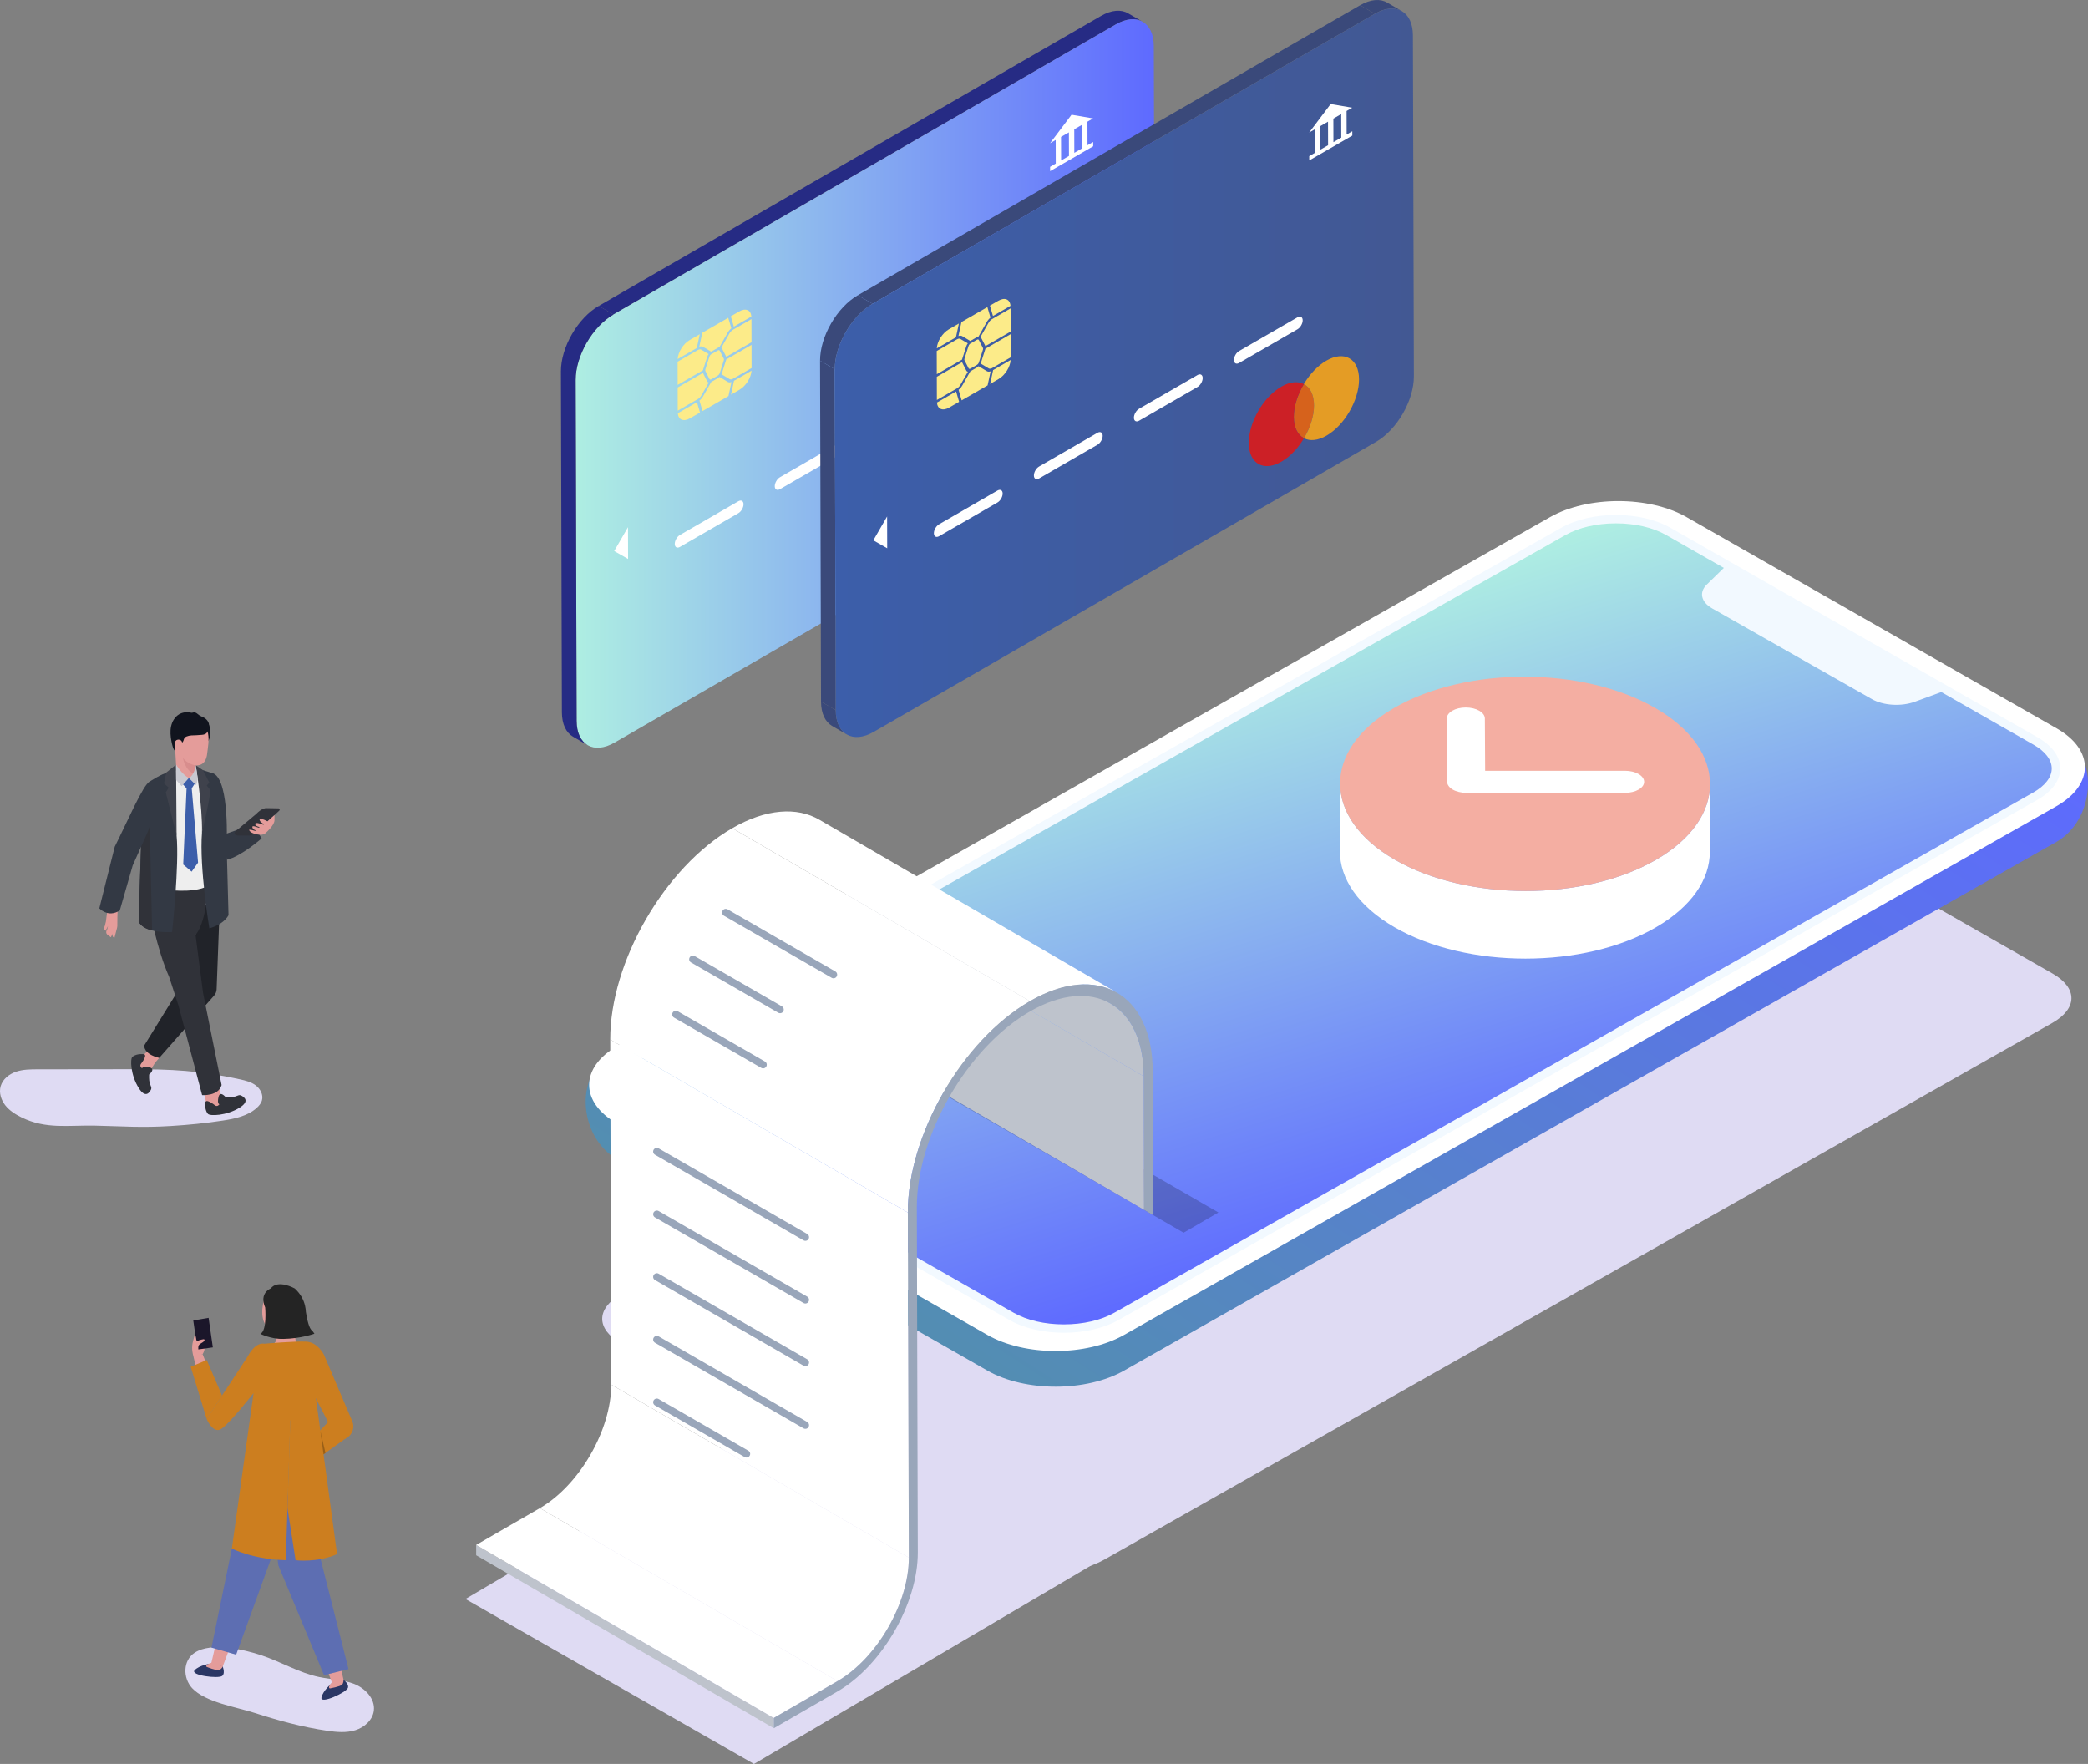 <?xml version="1.0" encoding="utf-8"?>
<!-- Generator: Adobe Illustrator 16.0.0, SVG Export Plug-In . SVG Version: 6.00 Build 0)  -->
<!DOCTYPE svg PUBLIC "-//W3C//DTD SVG 1.1//EN" "http://www.w3.org/Graphics/SVG/1.1/DTD/svg11.dtd">
<svg version="1.1" id="Layer_1" xmlns="http://www.w3.org/2000/svg" xmlns:xlink="http://www.w3.org/1999/xlink" x="0px" y="0px"
	 width="852.635px" height="720.294px" viewBox="0 0 852.635 720.294" enable-background="new 0 0 852.635 720.294"
	 xml:space="preserve">
<rect x="0" y="0" width="852.635" height="720.294" fill="#808080" stroke="none"/>
<g>
	<path fill="#DFDBF3" d="M253.74,528.386L640.878,309.23c5.64-3.199,13.213-4.961,21.323-4.961c8.104,0,15.647,1.759,21.24,4.952
		l154.75,88.327c4.962,2.833,7.693,6.399,7.687,10.039c-0.005,3.674-2.785,7.273-7.825,10.131l-387.14,219.155
		c-5.64,3.198-13.211,4.96-21.32,4.96c-8.106,0-15.653-1.76-21.25-4.955l-154.75-88.327c-4.958-2.83-7.686-6.393-7.681-10.032
		C245.918,534.843,248.699,531.244,253.74,528.386z"/>
	<g>
		<linearGradient id="SVGID_1_" gradientUnits="userSpaceOnUse" x1="419.457" y1="581.496" x2="671.856" y2="190.485">
			<stop  offset="0" style="stop-color:#538EB1"/>
			<stop  offset="1" style="stop-color:#5E6AFF"/>
		</linearGradient>
		<path fill="url(#SVGID_1_)" d="M249.528,430.587c-15.438,8.755-12.841,34.036,2.497,42.791l151.179,86.289
			c15.338,8.755,40.37,8.755,55.809,0.001l380.725-215.895c15.439-8.754,17.898-34.479,2.561-43.233l-153.557-77.336
			c-15.338-8.754-40.37-8.755-55.809,0L249.528,430.587z"/>
	</g>
	<g>
		<path fill="#FFFFFF" d="M252.207,427.063c-15.438,8.754-15.52,22.995-0.182,31.75l151.179,86.29
			c15.338,8.754,40.37,8.754,55.809,0l380.725-215.895c15.439-8.755,15.521-22.996,0.183-31.75l-151.179-86.29
			c-15.338-8.755-40.37-8.755-55.809,0L252.207,427.063z"/>
	</g>
	<g>
		<path fill="#F2F9FF" d="M262.14,453.359l149.961,85.595c12.293,7.017,32.36,7.018,44.735,0l375.155-212.373
			c12.375-7.017,12.44-18.433,0.146-25.45l-149.961-85.595c-12.287-7.013-32.354-7.013-44.729,0.003L262.292,427.913
			C249.918,434.93,249.853,446.346,262.14,453.359z M256.442,440.688c0.005-3.561,2.699-7.049,7.584-9.818l375.159-212.374
			c5.466-3.1,12.805-4.807,20.663-4.807c7.854,0,15.164,1.704,20.583,4.798l149.962,85.593c4.809,2.746,7.455,6.201,7.449,9.728
			c-0.005,3.561-2.699,7.048-7.584,9.818l-375.16,212.374c-5.464,3.1-12.802,4.807-20.66,4.807c-7.855,0-15.168-1.705-20.592-4.802
			l-149.961-85.595C259.081,447.667,256.437,444.215,256.442,440.688z"/>
		<linearGradient id="SVGID_2_" gradientUnits="userSpaceOnUse" x1="509.875" y1="259.06" x2="584.784" y2="496.628">
			<stop  offset="0" style="stop-color:#AEEEE2"/>
			<stop  offset="0.999" style="stop-color:#5E6AFF"/>
		</linearGradient>
		<path fill="url(#SVGID_2_)" d="M264.026,430.869l375.159-212.374c5.466-3.1,12.805-4.807,20.663-4.807
			c7.854,0,15.164,1.704,20.583,4.798l149.962,85.593c4.809,2.746,7.455,6.201,7.449,9.728c-0.005,3.561-2.699,7.048-7.584,9.818
			l-375.16,212.374c-5.464,3.1-12.802,4.807-20.66,4.807c-7.855,0-15.168-1.705-20.592-4.802l-149.961-85.595
			c-4.804-2.742-7.448-6.194-7.443-9.722C256.447,437.127,259.141,433.639,264.026,430.869z"/>
		<g>
			<g enable-background="new    ">
				<g>
					<path fill="#F2F9FF" d="M796.643,281.15l-14.7,5.389c-5.551,2.038-12.872,1.594-17.577-1.074l-65.184-37.022
						c-4.548-2.579-5.468-6.57-2.248-9.717l9.188-8.967L796.643,281.15z"/>
				</g>
			</g>
		</g>
	</g>
	<g>
		<g>
			<path fill="#333333" d="M316.846,502.051c-0.921-0.522-1.664-0.106-1.667,0.933l-0.003,1.142
				c-0.003,1.039,0.735,2.304,1.656,2.826l7.943,4.504c0.921,0.522,1.664,0.098,1.667-0.941l0.003-1.142
				c0.003-1.04-0.735-2.295-1.656-2.816L316.846,502.051z"/>
		</g>
		<g>
			<path fill="#333333" d="M310.156,499.782c-0.452-0.257-0.823-0.049-0.825,0.461c-0.002,0.511,0.367,1.129,0.819,1.386
				c0.444,0.252,0.815,0.053,0.817-0.457C310.969,500.661,310.6,500.033,310.156,499.782z"/>
		</g>
		<g>
			<path fill="#333333" d="M305.584,497.189c-0.453-0.257-0.824-0.049-0.825,0.462c-0.001,0.51,0.368,1.128,0.82,1.385
				c0.452,0.256,0.815,0.053,0.817-0.457C306.397,498.068,306.037,497.445,305.584,497.189z"/>
		</g>
		<g>
			<path fill="#333333" d="M301.012,494.597c-0.444-0.252-0.815-0.044-0.816,0.467c-0.002,0.51,0.367,1.128,0.811,1.38
				c0.453,0.257,0.824,0.058,0.825-0.452C301.833,495.48,301.465,494.854,301.012,494.597z"/>
		</g>
		<g>
			<path fill="#333333" d="M296.449,492.009c-0.453-0.257-0.824-0.049-0.825,0.462c-0.001,0.51,0.367,1.128,0.819,1.385
				c0.453,0.257,0.815,0.054,0.817-0.457C297.261,492.888,296.901,492.266,296.449,492.009z"/>
		</g>
		<g>
			<path fill="#333333" d="M331.47,511.868c-0.452-0.257-0.815-0.044-0.816,0.467c-0.001,0.51,0.359,1.124,0.812,1.38
				c0.452,0.257,0.823,0.058,0.825-0.452C332.292,512.752,331.923,512.125,331.47,511.868z"/>
		</g>
		<g>
			<path fill="#333333" d="M336.042,514.461c-0.452-0.257-0.824-0.049-0.825,0.462c-0.001,0.51,0.368,1.128,0.82,1.385
				s0.815,0.054,0.817-0.457S336.495,514.718,336.042,514.461z"/>
		</g>
		<g>
			<path fill="#333333" d="M340.606,517.049c-0.453-0.257-0.815-0.044-0.817,0.467c-0.001,0.51,0.359,1.124,0.812,1.38
				c0.452,0.257,0.823,0.058,0.825-0.452C341.427,517.933,341.059,517.306,340.606,517.049z"/>
		</g>
		<g>
			<path fill="#333333" d="M345.178,519.642c-0.452-0.257-0.823-0.049-0.825,0.462c-0.001,0.51,0.368,1.128,0.82,1.385
				c0.453,0.257,0.815,0.053,0.817-0.457C345.991,520.521,345.63,519.897,345.178,519.642z"/>
		</g>
	</g>
</g>
<g>
	<g enable-background="new    ">
		<g>
			<path fill="#FFFFFF" d="M698.296,320.295l-0.078,27.603c-0.031,11.125-7.342,22.234-21.949,30.723
				c-29.404,17.088-77.237,17.084-106.827,0c-14.894-8.599-22.332-19.885-22.3-31.155l0.078-27.603
				c-0.032,11.27,7.406,22.556,22.3,31.155c29.591,17.084,77.423,17.088,106.827,0C690.955,342.529,698.265,331.42,698.296,320.295z
				"/>
		</g>
		<g>
			<path fill="#F4AEA2" d="M676,289.14c29.59,17.084,29.753,44.79,0.348,61.878c-29.404,17.088-77.236,17.084-106.827,0
				c-29.597-17.088-29.753-44.79-0.348-61.878C598.577,272.052,646.402,272.052,676,289.14z"/>
		</g>
	</g>
</g>
<g>
	<path fill="#FFFFFF" d="M669.096,316.057c1.41,0.814,2.287,1.939,2.294,3.181c0.019,2.486-3.449,4.501-7.747,4.501l-64.906,0
		c-2.041,0-4.049-0.479-5.501-1.317c-1.452-0.838-2.285-2-2.292-3.182l-0.146-25.843c-0.01-2.487,3.454-4.5,7.746-4.502
		c2.145,0,4.089,0.504,5.499,1.318c1.411,0.814,2.287,1.939,2.294,3.181l0.12,21.345l57.14,0
		C665.742,314.738,667.686,315.242,669.096,316.057z"/>
</g>
<g>
	<polygon fill="#DFDBF3" points="460.01,630.732 307.888,720.294 190.064,652.934 342.186,563.371 	"/>
</g>
<g opacity="0.2">
	<polygon points="497.542,495.101 483.32,503.366 355.527,429.585 369.75,421.319 	"/>
</g>
<g>
	<g enable-background="new    ">
		<g>
			<path fill="#FFFFFF" d="M341.991,686.457L220.458,615.83c16.112-9.302,29.182-31.934,29.129-50.447L371.12,636.01
				C371.172,654.523,358.103,677.155,341.991,686.457z"/>
		</g>
		<g>
			<polygon fill="#BEC3CC" points="315.981,705.7 194.449,635.072 194.437,630.854 315.97,701.48 			"/>
		</g>
		<g>
			<polygon fill="#FFFFFF" points="315.97,701.48 194.437,630.854 220.458,615.83 341.991,686.457 			"/>
		</g>
		<g>
			<polygon fill="#BEC3CC" points="467.203,494.054 345.67,423.427 345.516,368.876 467.048,439.503 			"/>
		</g>
		<g>
			<path fill="#BEC3CC" d="M331.986,339.191l121.533,70.627c8.321,4.836,13.487,15.105,13.529,29.685l-121.533-70.626
				C345.474,354.297,340.308,344.027,331.986,339.191z"/>
		</g>
		<g>
			<polygon fill="#FFFFFF" points="371.12,636.01 249.587,565.383 249.188,424.491 370.721,495.118 			"/>
		</g>
		<g>
			<path fill="#FFFFFF" d="M334.583,334.722l121.533,70.627c-9.097-5.287-21.688-4.554-35.564,3.457L299.019,338.18
				C312.895,330.168,325.486,329.436,334.583,334.722z"/>
		</g>
		<g>
			<path fill="#FFFFFF" d="M370.721,495.118l-121.533-70.627c-0.09-31.678,22.264-70.395,49.831-86.312l121.533,70.627
				C392.984,424.723,370.631,463.44,370.721,495.118z"/>
		</g>
		<g>
			<path fill="#99A6BA" d="M420.552,408.807c27.574-15.919,50.073-3.098,50.163,28.58l0.154,58.791l-3.666-2.124l-0.154-54.551
				c-0.083-29.35-20.937-41.233-46.484-26.483c-25.542,14.747-46.26,50.632-46.177,79.981l0.399,140.892
				c0.059,20.843-14.646,46.312-32.784,56.784L315.981,705.7l-0.012-4.22l26.021-15.023c16.112-9.302,29.182-31.934,29.129-50.447
				l-0.399-140.892C370.631,463.44,392.984,424.723,420.552,408.807z"/>
		</g>
	</g>
	
		<line fill="none" stroke="#99A6BA" stroke-width="3" stroke-linecap="round" stroke-linejoin="round" stroke-miterlimit="10" x1="268.214" y1="546.989" x2="328.876" y2="581.946"/>
	
		<line fill="none" stroke="#99A6BA" stroke-width="3" stroke-linecap="round" stroke-linejoin="round" stroke-miterlimit="10" x1="268.214" y1="572.578" x2="304.831" y2="593.68"/>
	
		<line fill="none" stroke="#99A6BA" stroke-width="3" stroke-linecap="round" stroke-linejoin="round" stroke-miterlimit="10" x1="268.214" y1="521.4" x2="328.876" y2="556.357"/>
	
		<line fill="none" stroke="#99A6BA" stroke-width="3" stroke-linecap="round" stroke-linejoin="round" stroke-miterlimit="10" x1="268.214" y1="495.812" x2="328.876" y2="530.769"/>
	
		<line fill="none" stroke="#99A6BA" stroke-width="3" stroke-linecap="round" stroke-linejoin="round" stroke-miterlimit="10" x1="268.214" y1="470.223" x2="328.876" y2="505.18"/>
	
		<line fill="none" stroke="#99A6BA" stroke-width="3" stroke-linecap="round" stroke-linejoin="round" stroke-miterlimit="10" x1="275.986" y1="414.227" x2="311.609" y2="434.755"/>
	
		<line fill="none" stroke="#99A6BA" stroke-width="3" stroke-linecap="round" stroke-linejoin="round" stroke-miterlimit="10" x1="282.924" y1="391.703" x2="318.546" y2="412.231"/>
	
		<line fill="none" stroke="#99A6BA" stroke-width="3" stroke-linecap="round" stroke-linejoin="round" stroke-miterlimit="10" x1="296.364" y1="372.618" x2="340.355" y2="397.969"/>
</g>
<g>
	<path fill="#DFDBF3" d="M133.595,706.728c3.845,0.559,7.844,0.927,11.552-0.23c3.709-1.156,7.079-4.187,7.522-8.046
		c0.555-4.82-3.55-9.08-8.065-10.853c-4.517-1.771-9.501-1.815-14.251-2.802c-8.263-1.717-15.649-6.247-23.66-8.904
		c-7.05-2.339-20.332-5.5-27.152-1.06c-4.927,3.207-4.893,10.391-1.083,14.496c5.366,5.784,18.186,7.746,25.482,10.101
		C113.636,702.558,123.499,705.261,133.595,706.728z"/>
	<path fill="#E49C9A" d="M108.084,529.972c0,0-2.988,7.972,1.337,12.297l3.578-8.857L108.084,529.972z"/>
	<path fill="#E49C9A" d="M111.328,548.942c0,0,2.015-0.573,1.671-4.28l6.684-3.928l1.338,8.53l2.545,0.464l-2.211,4.865
		l-5.738,1.254L111.328,548.942z"/>
	<path fill="#2B3765" d="M139.701,685.506c0,0,2.927,1.83,2.38,3.685c-0.548,1.854-11.389,6.849-10.811,3.992
		s4.122-5.719,4.122-5.719L139.701,685.506z"/>
	<path fill="#E49C9A" d="M140.274,685.873c0,0,0.098,1.336-0.609,2.044c-0.82,0.82-4.957,1.527-4.957,1.527
		s-1.396-0.193,1.294-3.013l4.271-0.581L140.274,685.873z"/>
	<path fill="#2B3765" d="M90.692,679.929c0,0,1.521,3.1,0.078,4.386c-1.442,1.286-13.287-0.189-11.289-2.312S86,679.319,86,679.319
		L90.692,679.929z"/>
	<path fill="#E49C9A" d="M90.986,680.544c0,0-0.622,1.187-1.597,1.414c-1.129,0.264-5.016-1.317-5.016-1.317s-1.084-0.9,2.688-1.877
		l3.936,1.76L90.986,680.544z"/>
	<polygon fill="#CC7E1F" points="140.515,587.811 124.328,599.46 122.611,592.679 135.931,578.61 	"/>
	<polygon fill="#E49C9A" points="93.794,646.917 86.252,679.29 90.942,680.517 103.113,648.143 	"/>
	<polygon fill="#E49C9A" points="124.083,656.233 135.702,687.468 140.272,685.851 132.485,652.019 	"/>
	<path fill="#E49C9A" d="M82.731,552.957c0,0,0.967-1.449,0.796-2.777l-3.452,0.272l0.613,3.371L82.731,552.957z"/>
	<polygon fill="#E49C9A" points="85.693,560.378 82.731,552.957 78.986,553.857 81.18,563.32 	"/>
	<polygon fill="#1B162A" points="79.635,544.191 78.924,539.193 85.181,538.129 86.913,550.18 80.657,551.061 	"/>
	<path fill="#CC7E1F" d="M107.896,548.692c0,0-3.434-1.104-6.867,5.396l-14.592,22.195l-2.023,3.188c0,0,2.335,5.564,5.443,4.27
		c2.979-1.241,13.681-14.91,13.681-14.91l3.255,10.641c5.121,0.652,10.413,0.799,15.941,0.245l4.176-12.816l7.388,14.42l6.218,6.49
		l1.191-0.738c2.277-1.409,3.184-4.271,2.135-6.734l-11.542-27.108c0,0-2.453-5.15-7.235-5.396S107.896,548.692,107.896,548.692z"/>
	<path fill="#E49C9A" d="M83.02,546.876c0.135-0.018,0.288-0.028,0.394,0.058c0.175,0.142,0.096,0.427-0.036,0.609
		c-0.593,0.82-1.883,1.016-2.269,1.951c-0.117,0.284-0.13,0.598-0.134,0.904c-0.015,1.113,0.066,2.228,0.24,3.327
		c-0.757,0.032-1.473,0.099-2.229,0.132c-0.749-2.656-0.653-4.705,0.028-6.915c0.282-0.915,0.528-1.968,0.596-2.924
		c0.053,0.602,0.316,1.563,0.37,2.165c0.025,0.278,0.178,1.14,0.387,1.298c0.254,0.193,0.746-0.123,1.023-0.219
		C81.919,547.081,82.466,546.951,83.02,546.876z"/>
	<polygon fill="#5D6EB2" points="94.683,632.33 86.352,672.788 96.434,675.666 111.36,634.561 	"/>
	<polygon fill="#5D6EB2" points="113.694,639.281 132.314,684.043 142.311,681.551 131.011,636.986 126.355,603.934 110.4,615.678 	
		"/>
	<polygon fill="#CC7E1F" points="84.413,555.347 77.871,558.109 84.413,579.472 90.66,569.858 	"/>
	<path fill="#CC7E1F" d="M103.849,566.596l-9.166,65.734c0,0,8.32,4.377,22.022,4.758l2.283-71.112L103.849,566.596z"/>
	<path fill="#CC7E1F" d="M117.39,615.783l3.312,21.305c0,0,8.755,1.142,16.938-2.475l-9.632-71.083l-9.019,2.445L117.39,615.783z"/>
	<polygon fill="#995F17" points="130.813,584.247 132.116,593.854 132.902,593.288 	"/>
	<path fill="#242424" d="M128.4,544.595l-0.887-1.239c-1.28-0.594-2.149-4.764-2.601-7.594c-0.037-0.837-0.148-1.724-0.363-2.636
		l-0.001-0.002l0,0c-0.544-2.3-1.757-4.759-4.178-6.986c0,0-6.858-3.903-9.829,0c0,0-4.816,1.77-2.261,7.766
		c0,0,0.861,9.526-1.978,10.759c0,0,4.567,2.243,9.32,2.043l-0.008,0.018C122.943,546.613,128.4,544.595,128.4,544.595z"/>
</g>
<g>
	<g enable-background="new    ">
		<path fill="#262B84" d="M460.625,5.418c-2.815-1.636-6.713-1.405-11.016,1.078L244.485,124.924l6.011,3.493L455.621,9.99
			c4.302-2.484,8.2-2.714,11.015-1.079L460.625,5.418z"/>
		<g>
			<linearGradient id="SVGID_3_" gradientUnits="userSpaceOnUse" x1="235.066" y1="156.602" x2="471.546" y2="156.602">
				<stop  offset="0" style="stop-color:#AEEEE2"/>
				<stop  offset="0.999" style="stop-color:#5E6AFF"/>
			</linearGradient>
			<path fill="url(#SVGID_3_)" d="M455.621,9.99c8.549-4.936,15.504-0.973,15.531,8.851l0.395,139.216
				c0.028,9.824-6.881,21.792-15.431,26.728L250.992,303.213c-8.549,4.936-15.504,0.973-15.532-8.851l-0.395-139.217
				c-0.028-9.824,6.881-21.792,15.431-26.728L455.621,9.99z"/>
		</g>
		<path fill="#262B84" d="M250.497,128.417l-6.011-3.493c-8.549,4.936-15.458,16.904-15.431,26.728l0.395,139.216
			c0.014,4.88,1.737,8.314,4.516,9.93l6.011,3.493c-2.779-1.615-4.502-5.049-4.516-9.929l-0.395-139.217
			C235.038,145.321,241.947,133.354,250.497,128.417z"/>
	</g>
	<g>
		<g>
			<path fill="#D6621C" d="M426.612,161.207c2.545,1.326,4.141,4.322,4.153,8.67c0.013,4.355-1.561,9.181-4.091,13.437
				c-2.545-1.326-4.141-4.322-4.153-8.677C422.509,170.289,424.083,165.463,426.612,161.207z"/>
		</g>
		<g>
			<path fill="#E49C25" d="M435.792,151.651c7.351-4.244,13.333-0.835,13.357,7.612c0.024,8.454-5.919,18.748-13.27,22.992
				c-3.567,2.06-6.806,2.3-9.204,1.059c2.53-4.256,4.104-9.082,4.091-13.437c-0.012-4.349-1.608-7.345-4.153-8.67
				C428.996,157.205,432.225,153.711,435.792,151.651z"/>
		</g>
		<g>
			<path fill="#CC2026" d="M417.408,162.266c3.567-2.06,6.806-2.3,9.204-1.059c-2.53,4.256-4.103,9.082-4.091,13.43
				c0.012,4.355,1.608,7.351,4.153,8.677c-2.383,4.002-5.613,7.496-9.18,9.556c-7.352,4.244-13.333,0.835-13.357-7.619
				C404.114,176.804,410.057,166.51,417.408,162.266z"/>
		</g>
		<g>
			<path fill="#FCEB89" d="M306.878,151.366c-0.155,2.841-2.284,6.257-4.919,7.779l-3.447,1.99l1.211-5.638L306.878,151.366z"/>
		</g>
		<g>
			<path fill="#FCEB89" d="M306.881,140.822l0.027,9.461l-7.575,4.373c-0.534,0.308-1.046,0.36-1.407,0.148l-3.333-1.986
				c0.103-0.198,0.189-0.398,0.254-0.604l1.644-5.161c0.027-0.091,0.043-0.182,0.065-0.27L306.881,140.822z"/>
		</g>
		<g>
			<path fill="#FCEB89" d="M301.868,127.171c2.636-1.522,4.776-0.577,4.948,2.082l-7.155,4.131l-1.239-4.224L301.868,127.171z"/>
		</g>
		<g enable-background="new    ">
			<g>
				<path fill="#FCEB89" d="M293.773,153.918l3.409,2.03c0.404,0.243,0.939,0.26,1.522,0.062l-1.233,5.726l-10.591,6.115
					l-1.256-4.283c0.593-0.474,1.137-1.114,1.544-1.838l3.278-5.766l0.06-0.028l2.625-1.516
					C293.36,154.289,293.572,154.116,293.773,153.918z"/>
			</g>
			<g>
				<path fill="#FCEB89" d="M284.601,164.228l1.239,4.224l-4.105,2.37c-2.636,1.522-4.771,0.567-4.948-2.082L284.601,164.228z"/>
			</g>
			<g>
				<path fill="#FCEB89" d="M293.099,143.12c0.349-0.201,0.66-0.162,0.797,0.098l1.667,3.255c0.088,0.175,0.088,0.425-0.004,0.704
					l-1.638,5.157c-0.135,0.423-0.445,0.821-0.793,1.022l-2.625,1.515c-0.349,0.201-0.66,0.162-0.792-0.107l-1.667-3.249
					c-0.087-0.175-0.088-0.425-0.002-0.701l1.644-5.167c0.13-0.413,0.439-0.812,0.788-1.013L293.099,143.12z"/>
			</g>
			<g>
				<path fill="#FCEB89" d="M287.049,152.272c0.022,0.063,0.039,0.135,0.071,0.185l1.662,3.258c0.137,0.266,0.361,0.412,0.634,0.468
					l-2.996,5.264c-0.358,0.627-0.864,1.164-1.398,1.472l-8.266,4.772l-0.027-9.461L287.049,152.272z"/>
			</g>
			<g>
				<path fill="#FCEB89" d="M297.381,129.761l1.261,4.286c-0.583,0.474-1.115,1.108-1.517,1.81l-3.387,5.96
					c-0.202,0.035-0.414,0.101-0.643,0.233l-2.625,1.516l-0.06,0.047l-3.3-1.974c-0.41-0.246-0.955-0.257-1.549-0.052l1.228-5.71
					L297.381,129.761z"/>
			</g>
			<g>
				<path fill="#FCEB89" d="M284.966,142.933c0.534-0.308,1.041-0.363,1.401-0.145l3.016,1.793
					c-0.272,0.364-0.494,0.774-0.629,1.197l-1.638,5.158c-0.032,0.094-0.048,0.178-0.07,0.272l-10.319,5.958l-0.027-9.461
					L284.966,142.933z"/>
			</g>
			<g>
				<path fill="#FCEB89" d="M285.75,136.477l-1.211,5.638l-7.814,4.512c0.161-2.851,2.284-6.258,4.919-7.779L285.75,136.477z"/>
			</g>
		</g>
		<g>
			<path fill="#FCEB89" d="M306.851,130.298l0.027,9.461l-10.325,5.961c-0.022-0.063-0.039-0.135-0.066-0.194l-1.667-3.249
				c-0.065-0.131-0.153-0.231-0.257-0.309l3.311-5.822c0.358-0.633,0.869-1.167,1.403-1.475L306.851,130.298z"/>
		</g>
		<g enable-background="new    ">
			<g>
				<path fill="#FFFFFF" d="M446.395,57.973l-2.311,1.331l-0.026-9.621l2.312-1.331l-8.81-1.493l-8.776,11.642l2.312-1.339
					l0.025,9.629l-2.311,1.339l0.008,1.757l17.586-10.149L446.395,57.973z M433.304,65.53l-0.034-9.621l3.215-1.851l0.026,9.621
					L433.304,65.53z M438.694,62.417l-0.025-9.621l3.207-1.851l0.026,9.621L438.694,62.417z"/>
			</g>
		</g>
		<g>
			<polygon fill="#FFFFFF" points="256.438,215.26 256.474,228.243 250.809,225.009 			"/>
		</g>
		<g>
			<path fill="#FFFFFF" d="M301.493,204.684c1.17-0.676,2.121-0.128,2.125,1.211c0.004,1.345-0.94,2.981-2.111,3.657l-23.846,13.767
				c-1.17,0.676-2.121,0.134-2.125-1.211c-0.003-1.339,0.941-2.981,2.111-3.657L301.493,204.684z"/>
		</g>
		<g>
			<path fill="#FFFFFF" d="M342.333,181.104c1.171-0.676,2.122-0.128,2.125,1.211c0.004,1.345-0.941,2.981-2.111,3.657
				l-23.846,13.767c-1.17,0.676-2.122,0.134-2.125-1.211c-0.004-1.339,0.94-2.981,2.111-3.657L342.333,181.104z"/>
		</g>
		<g>
			<path fill="#FFFFFF" d="M383.174,157.525c1.171-0.676,2.122-0.128,2.125,1.211c0.004,1.345-0.94,2.981-2.111,3.657
				l-23.846,13.767c-1.171,0.676-2.122,0.134-2.125-1.211c-0.003-1.339,0.941-2.981,2.112-3.657L383.174,157.525z"/>
		</g>
		<g>
			<path fill="#FFFFFF" d="M424.015,133.945c1.171-0.676,2.121-0.128,2.125,1.211c0.004,1.346-0.94,2.981-2.111,3.657
				l-23.846,13.767c-1.17,0.676-2.121,0.134-2.125-1.211c-0.004-1.339,0.94-2.981,2.111-3.657L424.015,133.945z"/>
		</g>
	</g>
</g>
<g>
	<g enable-background="new    ">
		<g>
			<path fill="#3A497A" d="M566.44,1.045l6.011,3.493c-2.815-1.636-6.713-1.405-11.016,1.078l-6.011-3.493
				C559.726-0.36,563.625-0.591,566.44,1.045z"/>
		</g>
		<g>
			<path fill="#3A497A" d="M345.792,299.918l-6.011-3.494c-2.779-1.615-4.502-5.049-4.516-9.929l6.011,3.493
				C341.29,294.869,343.013,298.303,345.792,299.918z"/>
		</g>
		<g>
			<polygon fill="#3A497A" points="341.275,289.989 335.265,286.496 334.87,147.279 340.881,150.772 			"/>
		</g>
		<g>
			<polygon fill="#3A497A" points="356.312,124.045 350.301,120.552 555.424,2.124 561.435,5.617 			"/>
		</g>
		<g>
			<linearGradient id="SVGID_4_" gradientUnits="userSpaceOnUse" x1="340.881" y1="152.228" x2="577.362" y2="152.228">
				<stop  offset="0" style="stop-color:#3C5EAA"/>
				<stop  offset="0.999" style="stop-color:#425893"/>
			</linearGradient>
			<path fill="url(#SVGID_4_)" d="M561.435,5.617c8.55-4.936,15.504-0.973,15.532,8.851l0.395,139.217
				c0.027,9.824-6.882,21.792-15.431,26.728L356.807,298.84c-8.549,4.936-15.504,0.973-15.532-8.851l-0.395-139.216
				c-0.028-9.824,6.882-21.792,15.431-26.728L561.435,5.617z"/>
		</g>
		<g>
			<path fill="#3A497A" d="M340.881,150.772l-6.011-3.493c-0.028-9.824,6.882-21.792,15.431-26.728l6.011,3.493
				C347.763,128.981,340.853,140.949,340.881,150.772z"/>
		</g>
	</g>
	<g>
		<g>
			<path fill="#D6621C" d="M532.427,156.834c2.546,1.326,4.142,4.322,4.153,8.67c0.013,4.355-1.561,9.181-4.091,13.437
				c-2.545-1.326-4.141-4.322-4.153-8.677C528.324,165.916,529.898,161.09,532.427,156.834z"/>
		</g>
		<g>
			<path fill="#E49C25" d="M541.607,147.279c7.352-4.244,13.334-0.835,13.357,7.612c0.024,8.453-5.919,18.748-13.271,22.992
				c-3.566,2.06-6.806,2.3-9.204,1.059c2.53-4.256,4.104-9.082,4.091-13.437c-0.012-4.349-1.607-7.345-4.153-8.67
				C534.81,152.833,538.041,149.338,541.607,147.279z"/>
		</g>
		<g>
			<path fill="#CC2026" d="M523.223,157.893c3.567-2.059,6.807-2.3,9.204-1.058c-2.529,4.256-4.104,9.082-4.091,13.43
				c0.013,4.355,1.608,7.351,4.153,8.677c-2.383,4.002-5.612,7.496-9.18,9.555c-7.352,4.245-13.333,0.835-13.357-7.618
				C509.929,172.431,515.873,162.137,523.223,157.893z"/>
		</g>
		<g>
			<path fill="#FCEB89" d="M412.693,146.993c-0.156,2.841-2.284,6.257-4.92,7.779l-3.447,1.99l1.211-5.638L412.693,146.993z"/>
		</g>
		<g>
			<path fill="#FCEB89" d="M412.696,136.45l0.027,9.461l-7.574,4.373c-0.534,0.308-1.046,0.36-1.407,0.148l-3.333-1.987
				c0.103-0.197,0.19-0.398,0.255-0.604l1.643-5.161c0.027-0.091,0.043-0.182,0.065-0.269L412.696,136.45z"/>
		</g>
		<g>
			<path fill="#FCEB89" d="M407.683,122.798c2.635-1.521,4.776-0.576,4.947,2.083l-7.155,4.131l-1.239-4.223L407.683,122.798z"/>
		</g>
		<g enable-background="new    ">
			<g>
				<path fill="#FCEB89" d="M399.588,149.545l3.409,2.03c0.404,0.243,0.939,0.26,1.522,0.062l-1.233,5.726l-10.591,6.115
					l-1.256-4.282c0.593-0.474,1.137-1.114,1.544-1.838l3.278-5.766l0.06-0.028l2.625-1.515
					C399.175,149.916,399.387,149.743,399.588,149.545z"/>
			</g>
			<g>
				<path fill="#FCEB89" d="M390.416,159.855l1.239,4.223l-4.106,2.371c-2.636,1.522-4.771,0.567-4.947-2.082L390.416,159.855z"/>
			</g>
			<g>
				<path fill="#FCEB89" d="M398.914,138.747c0.349-0.201,0.66-0.161,0.796,0.098l1.667,3.255c0.088,0.175,0.088,0.425-0.003,0.704
					l-1.638,5.157c-0.135,0.423-0.445,0.821-0.793,1.022l-2.625,1.516c-0.349,0.201-0.66,0.161-0.791-0.107l-1.667-3.249
					c-0.088-0.175-0.088-0.425-0.002-0.701l1.644-5.167c0.129-0.413,0.439-0.812,0.788-1.013L398.914,138.747z"/>
			</g>
			<g>
				<path fill="#FCEB89" d="M392.864,147.9c0.022,0.063,0.039,0.134,0.071,0.185l1.662,3.258c0.137,0.266,0.361,0.412,0.634,0.467
					l-2.996,5.265c-0.358,0.627-0.864,1.163-1.397,1.471l-8.266,4.772l-0.027-9.461L392.864,147.9z"/>
			</g>
			<g>
				<path fill="#FCEB89" d="M403.196,125.389l1.261,4.286c-0.582,0.474-1.115,1.107-1.517,1.81l-3.386,5.96
					c-0.202,0.035-0.415,0.102-0.643,0.233l-2.625,1.516l-0.06,0.047l-3.3-1.974c-0.41-0.246-0.955-0.257-1.549-0.052l1.227-5.71
					L403.196,125.389z"/>
			</g>
			<g>
				<path fill="#FCEB89" d="M390.781,138.561c0.534-0.308,1.041-0.363,1.401-0.145l3.016,1.793
					c-0.271,0.364-0.494,0.774-0.629,1.197l-1.638,5.158c-0.033,0.094-0.049,0.178-0.07,0.272l-10.319,5.958l-0.026-9.461
					L390.781,138.561z"/>
			</g>
			<g>
				<path fill="#FCEB89" d="M391.564,132.104l-1.211,5.638l-7.814,4.511c0.161-2.851,2.284-6.257,4.919-7.779L391.564,132.104z"/>
			</g>
		</g>
		<g>
			<path fill="#FCEB89" d="M412.667,125.925l0.026,9.461l-10.324,5.96c-0.022-0.063-0.039-0.134-0.066-0.193l-1.667-3.25
				c-0.066-0.131-0.153-0.231-0.257-0.309l3.311-5.822c0.358-0.633,0.87-1.166,1.403-1.474L412.667,125.925z"/>
		</g>
		<g enable-background="new    ">
			<g>
				<path fill="#FFFFFF" d="M552.21,53.601l-2.312,1.331l-0.025-9.621l2.312-1.331l-8.811-1.493l-8.776,11.642l2.312-1.339
					l0.025,9.629l-2.312,1.339l0.009,1.757l17.587-10.149L552.21,53.601z M539.119,61.157l-0.034-9.621l3.216-1.851l0.025,9.621
					L539.119,61.157z M544.509,58.044l-0.025-9.62l3.206-1.851l0.026,9.621L544.509,58.044z"/>
			</g>
		</g>
		<g>
			<polygon fill="#FFFFFF" points="362.252,210.887 362.29,223.871 356.624,220.636 			"/>
		</g>
		<g>
			<path fill="#FFFFFF" d="M407.308,200.311c1.171-0.676,2.122-0.128,2.125,1.211c0.004,1.345-0.94,2.981-2.111,3.657
				l-23.845,13.768c-1.171,0.676-2.122,0.134-2.125-1.211c-0.003-1.339,0.941-2.981,2.112-3.657L407.308,200.311z"/>
		</g>
		<g>
			<path fill="#FFFFFF" d="M448.149,176.731c1.171-0.676,2.121-0.128,2.125,1.211c0.004,1.345-0.94,2.981-2.111,3.657
				l-23.846,13.767c-1.17,0.676-2.121,0.134-2.125-1.211c-0.004-1.339,0.941-2.981,2.111-3.657L448.149,176.731z"/>
		</g>
		<g>
			<path fill="#FFFFFF" d="M488.99,153.152c1.171-0.676,2.121-0.128,2.125,1.211c0.004,1.345-0.94,2.981-2.111,3.657l-23.846,13.768
				c-1.171,0.676-2.121,0.134-2.125-1.211c-0.004-1.339,0.94-2.981,2.111-3.657L488.99,153.152z"/>
		</g>
		<g>
			<path fill="#FFFFFF" d="M529.831,129.573c1.17-0.676,2.121-0.128,2.125,1.211c0.004,1.345-0.94,2.981-2.111,3.657l-23.846,13.767
				c-1.171,0.676-2.121,0.134-2.125-1.211c-0.004-1.339,0.94-2.981,2.111-3.657L529.831,129.573z"/>
		</g>
	</g>
</g>
<g>
	<path fill="#11141E" d="M83.417,293.27c0.521,1.049,1.507,1.818,1.982,2.889c0.286,0.643,0.368,1.354,0.422,2.056
		c0.096,1.246,0.101,2.545-0.41,3.686c-0.15,0.337-0.353,0.664-0.656,0.875c-0.331,0.23-0.749,0.297-1.151,0.307
		c-0.784,0.019-1.572-0.164-2.268-0.525c-0.265-0.138-0.524-0.308-0.691-0.556c-0.143-0.212-0.207-0.467-0.249-0.72
		c-0.252-1.499,0.183-3.019,0.648-4.465c0.249-0.771,0.512-1.548,0.942-2.235c0.236-0.376,0.537-0.735,0.945-0.911"/>
	<path fill="#DFDBF3" d="M90.98,457.57c4.91-0.756,10.053-1.818,13.779-5.104c0.989-0.872,1.878-1.931,2.22-3.205
		c0.599-2.233-0.668-4.639-2.512-6.035c-1.843-1.396-4.159-1.987-6.419-2.479c-16.617-3.618-27.813-4.17-44.818-4.15
		c-12.584,0.015-25.169,0.031-37.754,0.047c-2.995,0.004-6.052,0.018-8.892,0.97c-2.84,0.951-5.478,3.022-6.309,5.9
		c-0.773,2.676,0.151,5.635,1.874,7.824s4.152,3.711,6.652,4.94c10.059,4.946,19.277,3.115,30.003,3.358
		c12.375,0.279,18.8,0.896,31.161,0.136C76.997,459.339,84.016,458.642,90.98,457.57z"/>
	<path fill="#333944" d="M106.852,342.336c0,0-8.459,7.425-14.175,8.712l-2.568-9.802l13.162-4.644L106.852,342.336z"/>
	<path fill="#E49C9A" d="M44.511,381.19c-0.228,1.098,0.748,1.517,0.748,1.517l0.818-1.575c-0.558,1.373,0.639,1.876,0.639,1.876
		l1.116-4.314c0.047-0.182,0.071-0.369,0.073-0.557l0.029-3.662l0.117-3.655l-3.339-0.782l-1.051,3.006l-0.425,3.274l-0.454,1.831
		c-0.879,1.405,0.325,1.896,0.325,1.896l0.995-1.917l-0.337,1.364c-1.093,1.745,0.404,2.354,0.404,2.354L44.511,381.19z"/>
	<path fill="#E49C9A" d="M65.019,431.975c-1.419,1.608-2.606,2.999-3.277,4.912l-4.098,0.291l-2.57-4.009
		c3.002-1.688,5.149-3.818,7.132-5.822L65.019,431.975z"/>
	<path fill="#212329" d="M89.846,367.105l-1.392,36.86c-0.036,0.942-0.396,1.843-1.021,2.549l-22.414,25.459
		c0,0-5.968-1.154-6.161-5.005l18.155-29.448l2.823-15.85l2.786-13.826L89.846,367.105z"/>
	<polygon fill="#E49C9A" points="89.014,442.88 91.269,450.968 84.971,453.853 82.95,444.612 	"/>
	<path fill="#EEEEEE" d="M80.991,313.909c0,0-8.855-0.257-12.064,1.796l-3.85,25.154v32.099l12.962-0.784l9.112-4.107l2.246-31.828
		l-2.246-15.914L80.991,313.909z"/>
	<path fill="#303239" d="M66.984,363.171c0,0,11.574,1.881,17.844-1.344l-0.385,5.278l-10.09,12.829l-8.692-5.746L66.984,363.171z"
		/>
	<path fill="#303239" d="M84.442,367.105c0,0-15.387,7.636-23.344,4.042c0,0,2.823,16.171,7.957,27.721l3.85,11.808l9.627,36.502
		c0,0,6.673,0.514,7.957-4.106l-7.574-37.649l-3.08-23.751C79.836,381.672,83.036,379.044,84.442,367.105z"/>
	<path fill="#333944" d="M80.994,313.907c0,0,1.302,2.002,2.587,5.575c0.562,1.579-0.293,2.027,0.146,4.191
		c0.708,3.45-0.866,11.601-1.243,16.283c-1.155,14.246,3,39.088,3,39.088s5.521-1.224,7.832-5.329l-0.77-28.622
		c0,0,1.248-25.611-5.175-29.153c-0.069-0.039-0.146-0.077-0.215-0.108l-2.718-0.847L80.994,313.907z"/>
	<path fill="#333944" d="M56.607,376.276c0.885,1.964,3.103,3.057,5.498,3.658c3.85,0.962,8.17,0.647,8.17,0.647
		s2.988-27.464,1.833-39.399c-1.155-11.936-3.376-25.785-3.376-25.785c-2.624,0.437-7.635,3.774-7.635,3.774l-3.073,19.513
		l-0.262,1.663L56.607,376.276z"/>
	<path fill="#303239" d="M56.607,376.276c0.885,1.964,3.103,3.057,5.498,3.658l-1.009-45.748l-3.073,4.497l-0.262,1.663
		L56.607,376.276z"/>
	<path fill="#333944" d="M61.099,319.171c-2.654,1.213-9.155,16.463-14.246,26.566l-6.289,25.155c0,0,3.465,3.979,8.342,0.898
		l5.262-18.352l6.096-13.604C60.264,339.833,65.847,326.486,61.099,319.171z"/>
	<path fill="#E49C9A" d="M79.941,310.676v3.127c0,0.795-0.248,1.548-0.656,2.171c-0.785,1.171-2.128,2.11-3.611,1.874
		c-1.43-0.226-2.87-1.218-3.633-3.174l-0.634-10.673C71.407,304.001,78.909,306.237,79.941,310.676z"/>
	<path fill="#303239" d="M54.051,431.58c0,0,1.289-1.299,4.1-1.14c2.867-0.32-0.649,4.054-0.649,4.054
		c-0.638,1.052,0.525,1.723,0.525,1.723s0.171-1.01,2.962-0.39c2.791,0.62-0.095,2.948-0.095,2.948
		c-0.018,2.1-0.081,2.952,0.779,4.938c0.175,0.403,0.149,0.867-0.046,1.262c-0.635,1.288-2.276,3.488-4.908-0.59
		C53.259,439.021,53.131,432.307,54.051,431.58z"/>
	<path fill="#303239" d="M84.901,454.828c0,0-1.284-1.305-1.092-4.113c-0.287-2.87,4.046,0.696,4.046,0.696
		c1.045,0.65,1.729-0.506,1.729-0.506s-1.008-0.183-0.355-2.966c0.653-2.784,2.948,0.129,2.948,0.129
		c2.099,0.042,3.098,0.075,5.093-0.762c0.405-0.17,0.868-0.139,1.26,0.061c1.281,0.65,3.462,2.316-0.646,4.9
		C92.479,455.666,85.617,455.757,84.901,454.828z"/>
	<path fill="#303239" d="M112.617,332.349l1.429-1.352c0.349-0.33,0.121-0.917-0.359-0.925l-5.102-0.085c0,0-1.674,0-3.951,2.362
		l-8.504,7.129c0,0-1.26,1.389,0.917,1.704h4.69c0,0,1.261,0.021,2.249-0.974L112.617,332.349z"/>
	<path fill="#E49C9A" d="M109.229,335.398c0,0-2.663-1.546-3.221-0.773c0,0-0.172,0.687,1.203,1.546c0,0,0.688,0.365,0.494,0.602
		c0,0-0.5-0.042-1.289-0.387c0,0-2.238-0.802-2.238,0.129c0,0,0.048,0.515,0.799,0.88c0,0,1.031,0.258,1.009,0.494
		c0,0-0.193,0.215-1.052-0.15c0,0-1.954-0.816-1.89-0.064c0,0-0.021,0.859,1.203,1.332c0,0,0.451,0.343-0.15,0.257
		c0,0-2.727-0.88-2.319-0.257c0,0,0.193,0.751,1.697,1.288c0,0,3.436,1.267,4.81,0c0,0,3.715-3.071,3.801-5.326v-2.148
		L109.229,335.398z"/>
	<polygon fill="#3F424C" points="71.895,312.253 67.873,315.468 66.984,319.883 68.905,321.626 67.693,323.558 72.107,341.182 	"/>
	<path fill="#3F424C" d="M79.936,312.488c0,0,2.778,16.702,2.547,27.468c0,0,3.608-15.148,3.377-17.379l-1.442-1.816l1.064-1.211
		l-2.636-5.062L79.936,312.488z"/>
	<path fill="#E49C9A" d="M70.537,301.679c-0.169,2.249,1.425,5.044,3.065,6.584c1.848,1.732,1.693,2.782,5.259,4.135l0.974,0.165
		c3.735,0.116,4.386-2.791,4.656-4.115c0.008-0.046,0.016-0.1,0.023-0.146c0.023-0.131,0.038-0.262,0.054-0.393
		c0.007-0.039,0.007-0.054,0.007-0.054l0.301-2.311c0.3-2.395,0.646-5.521-0.516-7.746c-1.07-2.041-4.22-2.757-6.283-2.434
		c-2.557,0.4-4.767,2.071-6.33,4.12C71.045,300.408,70.622,300.531,70.537,301.679z"/>
	<path fill="#11141E" d="M83.632,293.263c0.721,0.501,1.343,1.192,1.601,2.032c0.183,0.596,0.173,1.235,0.082,1.851
		c-0.158,1.07-0.651,2.199-1.638,2.645c-0.374,0.169-0.787,0.225-1.195,0.27c-0.748,0.083-1.499,0.136-2.251,0.16
		c-1.375,0.043-2.798-0.004-4.068,0.526c-0.291,0.122-0.578,0.28-0.776,0.526c-0.174,0.217-0.266,0.488-0.34,0.757
		c-0.372,1.347-1.139,1.591-1.113,0.984c0.026-0.606-0.921-0.043-1.506-0.206c-0.416-0.115-0.991,0.155-1.036,0.584
		c-0.089,0.85,0.502,2.888,0.105,3.195c-0.787-0.262-1.345-3.126-1.499-3.94c-0.375-1.984-0.566-4.041-0.149-6.017
		c0.417-1.976,1.51-3.876,3.24-4.918c1.394-0.839,3.118-1.063,4.71-0.729c0.192,0.04,0.387,0.088,0.583,0.076
		c0.204-0.014,0.397-0.093,0.599-0.131c0.986-0.185,1.599,0.569,2.309,1.086C82.002,292.533,82.898,292.753,83.632,293.263z"/>
	<circle fill="#E49C9A" cx="72.896" cy="303.497" r="1.49"/>
	<path fill="#D88D8D" d="M79.941,312.579v1.225c0,0.795-0.248,1.548-0.656,2.171c-3.815-1.387-4.6-6.546-4.6-6.546
		c1.591,2.461,5.148,3.128,5.148,3.128L79.941,312.579z"/>
	<path fill="#C9C9D1" d="M71.895,312.253c0,0,1.905,4.095,4.592,5.422l-2.296,3.309l-2.256-2.575
		C71.935,318.409,71.938,313.021,71.895,312.253z"/>
	<path fill="#C9C9D1" d="M71.895,312.253c0,0,2.521,4.095,5.208,5.422l-2.912,3.309l-2.256-2.575
		C71.935,318.409,71.938,313.021,71.895,312.253z"/>
	<path fill="#C9C9D1" d="M77.103,317.675l3,2.95l0.673-2.477l-0.84-5.661C79.936,312.488,79.431,316.618,77.103,317.675z"/>
	<polygon fill="#3C5EAA" points="77.103,317.675 79.493,320.025 78.292,321.907 80.877,352.243 78.257,355.927 74.815,353.007 
		76.18,321.936 74.757,320.34 	"/>
</g>
</svg>

